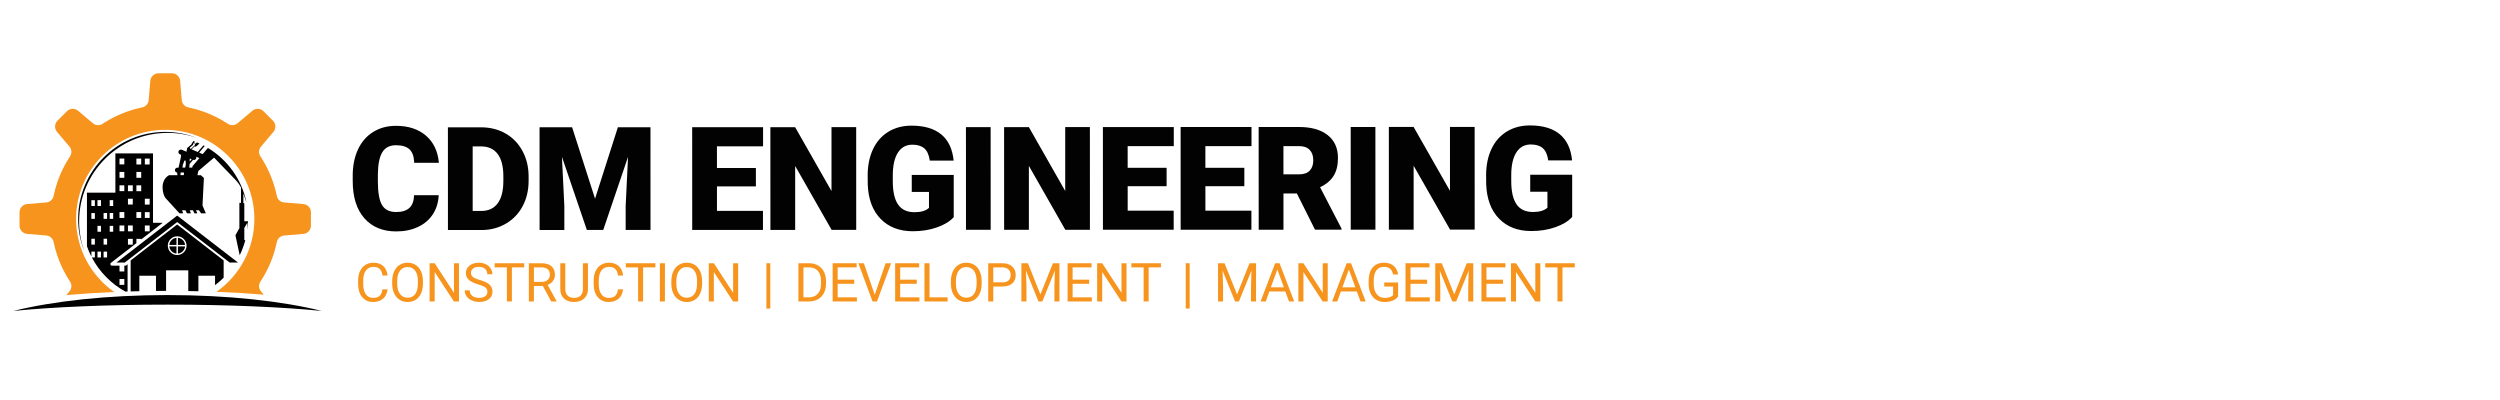<?xml version="1.0" encoding="UTF-8"?><svg xmlns="http://www.w3.org/2000/svg" viewBox="0 0 1358.72 217.55"><defs><style>.cls-1{fill:#020202;}.cls-1,.cls-2,.cls-3{stroke-width:0px;}.cls-3{fill:#f7941d;}</style></defs><g id="BACKGROUND"><path class="cls-1" d="m191.69,95.62c0-5.47.95-10.26,2.85-14.36,1.9-4.1,4.64-7.27,8.22-9.51,3.58-2.24,7.72-3.36,12.42-3.36,6.77,0,12.22,1.78,16.33,5.34,4.12,3.56,6.46,8.48,7.02,14.74h-13.42c-.1-3.39-.96-5.83-2.57-7.32-1.61-1.48-4.06-2.22-7.36-2.22-3.35,0-5.8,1.25-7.36,3.76-1.56,2.51-2.38,6.51-2.45,12v3.95c0,5.96.75,10.21,2.25,12.77s4.07,3.83,7.73,3.83c3.09,0,5.46-.73,7.09-2.19,1.64-1.46,2.5-3.77,2.61-6.94h13.38c-.18,3.88-1.22,7.31-3.14,10.29s-4.61,5.29-8.07,6.92c-3.46,1.64-7.42,2.46-11.86,2.46-7.34,0-13.11-2.38-17.33-7.16-4.22-4.78-6.33-11.52-6.33-20.24v-2.76Z"/><path class="cls-1" d="m243.45,125.01l-.02-55.82h17.98c4.93,0,9.37,1.11,13.3,3.34,3.94,2.24,7.01,5.39,9.22,9.47,2.21,4.08,3.33,8.64,3.36,13.71v2.57c0,5.11-1.08,9.69-3.23,13.75-2.16,4.05-5.2,7.22-9.12,9.51-3.92,2.29-8.3,3.45-13.13,3.47h-18.36Zm13.44-45.44v35.08s4.69,0,4.69,0c3.86,0,6.82-1.38,8.89-4.12,2.07-2.75,3.1-6.83,3.1-12.25v-2.42c0-5.39-1.04-9.46-3.11-12.19-2.07-2.73-5.09-4.1-9.05-4.1h-4.52Z"/><path class="cls-1" d="m310.93,69.16l12.47,38.83,12.41-38.84h17.71s.02,55.82.02,55.82h-13.5s0-13.03,0-13.03l1.29-26.69-13.48,39.73h-8.9s-13.55-39.75-13.55-39.75l1.31,26.72v13.04s-13.45,0-13.45,0l-.02-55.82h17.67Z"/><path class="cls-1" d="m414.72,69.13v10.39s-25.07,0-25.07,0v11.77s21.17,0,21.17,0v10.01s-21.16,0-21.16,0v13.3s25,0,25,0v10.35s-38.45.01-38.45.01l-.02-55.82h38.53Z"/><path class="cls-1" d="m418.71,124.95l-.02-55.82h13.46s19.76,34.72,19.76,34.72v-34.74s13.41,0,13.41,0l.02,55.82h-13.38s-19.8-34.72-19.8-34.72v34.74s-13.44,0-13.44,0Z"/><path class="cls-1" d="m471.56,95.48c0-5.5.97-10.29,2.91-14.4,1.94-4.1,4.72-7.26,8.34-9.47,3.62-2.21,7.8-3.32,12.56-3.32,6.95,0,12.35,1.59,16.2,4.77s6.09,7.93,6.73,14.24h-12.96c-.46-3.11-1.46-5.34-2.99-6.67-1.53-1.33-3.71-1.99-6.52-1.99-3.37,0-5.98,1.43-7.82,4.3-1.84,2.86-2.77,6.95-2.79,12.27v3.37c0,5.57.96,9.76,2.86,12.56,1.91,2.8,4.9,4.2,8.99,4.19,3.5,0,6.11-.78,7.82-2.34v-8.67s-9.36,0-9.36,0v-9.24s22.81,0,22.81,0v22.93c-2.06,2.3-5.09,4.16-9.08,5.56-3.99,1.41-8.36,2.11-13.11,2.11-7.31,0-13.15-2.23-17.52-6.7-4.37-4.47-6.71-10.69-7.02-18.67l-.04-4.83Z"/><path class="cls-1" d="m538.42,124.9h-13.42s-.02-55.82-.02-55.82h13.42s.02,55.82.02,55.82Z"/><path class="cls-1" d="m545.73,124.9l-.02-55.82h13.46s19.76,34.72,19.76,34.72v-34.74s13.41,0,13.41,0l.02,55.82h-13.38s-19.8-34.72-19.8-34.72v34.74s-13.44,0-13.44,0Z"/><path class="cls-1" d="m637.94,69.04v10.39s-25.07,0-25.07,0v11.77s21.17,0,21.17,0v10.01s-21.16,0-21.16,0v13.3s25,0,25,0v10.35s-38.45.01-38.45.01l-.02-55.82h38.53Z"/><path class="cls-1" d="m680.18,69.03v10.39s-25.07,0-25.07,0v11.77s21.17,0,21.17,0v10.01s-21.16,0-21.16,0v13.3s25,0,25,0v10.35s-38.45.01-38.45.01l-.02-55.82h38.53Z"/><path class="cls-1" d="m706.04,69.02c6.62,0,11.8,1.47,15.53,4.4,3.73,2.94,5.6,7.09,5.6,12.46,0,3.89-.78,7.11-2.35,9.66s-4.03,4.63-7.38,6.21l11.67,22.5v.58h-14.42s-9.86-19.7-9.86-19.7h-7.29s0,19.71,0,19.71h-13.46s-.02-55.82-.02-55.82h21.97Zm-8.5,25.73h8.51c2.56,0,4.48-.68,5.77-2.02,1.29-1.34,1.93-3.22,1.93-5.62,0-2.4-.65-4.29-1.96-5.65-1.3-1.37-3.22-2.05-5.75-2.05h-8.51s0,15.34,0,15.34Z"/><path class="cls-1" d="m747.53,124.83h-13.42s-.02-55.82-.02-55.82h13.42s.02,55.82.02,55.82Z"/><path class="cls-1" d="m754.84,124.82l-.02-55.82h13.46s19.76,34.72,19.76,34.72v-34.74s13.41,0,13.41,0l.02,55.82h-13.38s-19.8-34.72-19.8-34.72v34.74s-13.44,0-13.44,0Z"/><path class="cls-1" d="m807.68,95.36c0-5.5.97-10.29,2.91-14.4,1.94-4.1,4.72-7.26,8.34-9.47,3.62-2.21,7.8-3.32,12.56-3.32,6.95,0,12.35,1.59,16.2,4.77,3.85,3.18,6.09,7.93,6.73,14.24h-12.96c-.46-3.11-1.46-5.34-2.99-6.67-1.53-1.33-3.71-1.99-6.52-1.99-3.37,0-5.98,1.43-7.82,4.3-1.84,2.86-2.77,6.95-2.79,12.27v3.37c0,5.57.96,9.76,2.86,12.56,1.91,2.8,4.9,4.2,8.99,4.2,3.5,0,6.11-.78,7.82-2.34v-8.67s-9.36,0-9.36,0v-9.24s22.81,0,22.81,0v22.93c-2.06,2.3-5.09,4.16-9.08,5.56-3.99,1.41-8.36,2.11-13.11,2.11-7.31,0-13.15-2.23-17.52-6.7s-6.71-10.69-7.02-18.67l-.04-4.83Z"/><path class="cls-3" d="m195.69,147.33c.69-1.46,1.66-2.59,2.92-3.37,1.26-.79,2.73-1.18,4.39-1.18,2.21,0,3.97.62,5.31,1.85,1.33,1.23,2.11,2.94,2.33,5.11h-2.75c-.24-1.66-.75-2.85-1.55-3.59-.79-.74-1.9-1.11-3.33-1.11-1.75,0-3.12.65-4.12,1.94-.99,1.29-1.49,3.13-1.49,5.52v2.01c0,2.25.47,4.05,1.41,5.38s2.26,2,3.95,2c1.52,0,2.69-.34,3.5-1.03.81-.69,1.35-1.89,1.62-3.6h2.75c-.26,2.2-1.07,3.89-2.43,5.08-1.37,1.19-3.18,1.79-5.44,1.79-2.45,0-4.42-.88-5.9-2.64-1.48-1.76-2.22-4.11-2.22-7.06v-2c0-1.93.35-3.63,1.04-5.09Z"/><path class="cls-3" d="m214.19,147.52c.69-1.53,1.68-2.7,2.95-3.52,1.27-.81,2.72-1.22,4.36-1.22s3.13.4,4.4,1.21c1.27.8,2.25,1.97,2.93,3.5s1.03,3.3,1.03,5.33v1.31c0,2.04-.34,3.81-1.03,5.33-.68,1.52-1.65,2.67-2.91,3.47-1.25.8-2.72,1.2-4.39,1.2s-3.09-.4-4.35-1.21c-1.27-.8-2.25-1.95-2.95-3.44-.7-1.49-1.06-3.21-1.08-5.17v-1.5c0-2,.35-3.76,1.04-5.29Zm1.68,6.6c0,2.39.5,4.26,1.5,5.63,1,1.37,2.38,2.05,4.14,2.05s3.14-.64,4.11-1.93c.97-1.29,1.47-3.14,1.5-5.54v-1.54c0-2.46-.49-4.35-1.48-5.67s-2.37-1.98-4.15-1.98-3.09.66-4.09,1.98c-.99,1.32-1.5,3.15-1.53,5.48v1.53Z"/><path class="cls-3" d="m236.25,143.07l10.48,16.08v-16.08h2.72v20.77h-2.75l-10.46-16v16h-2.75v-20.77h2.75Z"/><path class="cls-3" d="m255.29,157.82c0,1.25.46,2.25,1.39,2.97.93.73,2.17,1.09,3.72,1.09,1.45,0,2.55-.29,3.32-.88.77-.59,1.16-1.39,1.16-2.41s-.36-1.8-1.07-2.36c-.71-.56-2.01-1.11-3.88-1.65-2.35-.67-4.06-1.5-5.13-2.49-1.07-.98-1.61-2.2-1.61-3.64,0-1.64.65-2.99,1.96-4.06,1.31-1.07,3.01-1.6,5.1-1.6,1.43,0,2.7.28,3.82.83s1.98,1.31,2.6,2.28.92,2.03.92,3.18h-2.75c0-1.25-.4-2.24-1.2-2.96-.8-.72-1.92-1.08-3.38-1.08-1.35,0-2.4.3-3.16.89-.76.59-1.13,1.42-1.13,2.47,0,.85.36,1.56,1.08,2.15s1.94,1.12,3.67,1.6c1.73.49,3.08,1.02,4.05,1.6.97.58,1.7,1.27,2.17,2.05.47.78.71,1.7.71,2.75,0,1.68-.66,3.03-1.97,4.04-1.31,1.01-3.07,1.52-5.26,1.52-1.43,0-2.76-.27-3.99-.82s-2.19-1.29-2.86-2.25c-.67-.95-1-2.03-1-3.24h2.75Z"/><path class="cls-3" d="m268.83,145.32v-2.25h16.06v2.25h-6.68v18.51h-2.72v-18.51h-6.66Z"/><path class="cls-3" d="m294.3,143.07c2.34,0,4.14.53,5.4,1.6,1.26,1.07,1.89,2.62,1.89,4.65,0,1.29-.35,2.42-1.05,3.38-.7.96-1.67,1.68-2.92,2.15l4.88,8.82v.17h-2.94l-4.51-8.4h-4.88v8.4h-2.75v-20.77h6.88Zm-4.12,10.13h4.21c1.36,0,2.44-.35,3.25-1.06.8-.7,1.21-1.65,1.21-2.82,0-1.28-.38-2.27-1.15-2.95s-1.87-1.03-3.32-1.04h-4.19v7.87Z"/><path class="cls-3" d="m304.52,143.07h2.71v14.06c0,1.5.41,2.67,1.24,3.5s2.01,1.25,3.54,1.25,2.74-.41,3.56-1.24c.82-.83,1.23-1.99,1.23-3.49v-14.08h2.75v14.12c0,1.96-.62,3.56-1.85,4.81-1.22,1.25-2.88,1.94-4.97,2.1l-.73.03c-2.27,0-4.08-.61-5.43-1.84s-2.04-2.92-2.05-5.06v-14.15Z"/><path class="cls-3" d="m323.7,147.33c.69-1.46,1.66-2.59,2.92-3.37,1.26-.79,2.73-1.18,4.39-1.18,2.21,0,3.97.62,5.31,1.85,1.33,1.23,2.11,2.94,2.33,5.11h-2.75c-.24-1.66-.75-2.85-1.55-3.59-.79-.74-1.9-1.11-3.33-1.11-1.75,0-3.12.65-4.12,1.94-.99,1.29-1.49,3.13-1.49,5.52v2.01c0,2.25.47,4.05,1.41,5.38s2.26,2,3.95,2c1.52,0,2.69-.34,3.5-1.03.81-.69,1.35-1.89,1.62-3.6h2.75c-.26,2.2-1.07,3.89-2.43,5.08-1.37,1.19-3.18,1.79-5.44,1.79-2.45,0-4.42-.88-5.9-2.64-1.48-1.76-2.22-4.11-2.22-7.06v-2c0-1.93.35-3.63,1.04-5.09Z"/><path class="cls-3" d="m340.13,145.32v-2.25h16.06v2.25h-6.68v18.51h-2.72v-18.51h-6.66Z"/><path class="cls-3" d="m361.38,163.84h-2.74v-20.77h2.74v20.77Z"/><path class="cls-3" d="m365.91,147.52c.69-1.53,1.68-2.7,2.95-3.52,1.27-.81,2.72-1.22,4.36-1.22s3.13.4,4.4,1.21c1.27.8,2.25,1.97,2.93,3.5s1.03,3.3,1.03,5.33v1.31c0,2.04-.34,3.81-1.03,5.33-.68,1.52-1.65,2.67-2.91,3.47-1.25.8-2.72,1.2-4.39,1.2s-3.09-.4-4.35-1.21c-1.27-.8-2.25-1.95-2.95-3.44-.7-1.49-1.06-3.21-1.08-5.17v-1.5c0-2,.35-3.76,1.04-5.29Zm1.68,6.6c0,2.39.5,4.26,1.5,5.63,1,1.37,2.38,2.05,4.14,2.05s3.14-.64,4.11-1.93c.97-1.29,1.47-3.14,1.5-5.54v-1.54c0-2.46-.49-4.35-1.48-5.67s-2.37-1.98-4.15-1.98-3.09.66-4.09,1.98c-.99,1.32-1.5,3.15-1.53,5.48v1.53Z"/><path class="cls-3" d="m387.97,143.07l10.48,16.08v-16.08h2.72v20.77h-2.75l-10.46-16v16h-2.75v-20.77h2.75Z"/><path class="cls-3" d="m418.65,167.69h-2.13v-24.62h2.13v24.62Z"/><path class="cls-3" d="m433.92,163.84v-20.77h5.86c1.81,0,3.4.4,4.79,1.2,1.39.8,2.46,1.94,3.22,3.41s1.14,3.17,1.15,5.08v1.33c0,1.96-.38,3.68-1.13,5.15-.76,1.47-1.84,2.61-3.24,3.39-1.4.79-3.04,1.19-4.9,1.21h-5.75Zm2.74-18.51v16.28h2.88c2.11,0,3.75-.66,4.93-1.97s1.76-3.18,1.76-5.61v-1.21c0-2.36-.55-4.19-1.66-5.5-1.11-1.31-2.68-1.97-4.71-1.99h-3.2Z"/><path class="cls-3" d="m465.57,143.07v2.25h-10.31v6.68h9v2.24h-9v7.36h10.46v2.24h-13.19v-20.77h13.05Z"/><path class="cls-3" d="m466.51,143.07h2.98l5.91,17.13,5.93-17.13h3l-7.7,20.77h-2.42l-7.69-20.77Z"/><path class="cls-3" d="m499.55,143.07v2.25h-10.31v6.68h9v2.24h-9v7.36h10.46v2.24h-13.19v-20.77h13.05Z"/><path class="cls-3" d="m505.18,161.6h9.84v2.24h-12.59v-20.77h2.75v18.53Z"/><path class="cls-3" d="m517.85,147.52c.69-1.53,1.68-2.7,2.95-3.52,1.27-.81,2.72-1.22,4.36-1.22s3.13.4,4.4,1.21c1.27.8,2.25,1.97,2.93,3.5s1.03,3.3,1.03,5.33v1.31c0,2.04-.34,3.81-1.03,5.33-.68,1.52-1.65,2.67-2.91,3.47-1.25.8-2.72,1.2-4.39,1.2s-3.09-.4-4.35-1.21c-1.27-.8-2.25-1.95-2.95-3.44-.7-1.49-1.06-3.21-1.08-5.17v-1.5c0-2,.35-3.76,1.04-5.29Zm1.68,6.6c0,2.39.5,4.26,1.5,5.63,1,1.37,2.38,2.05,4.14,2.05s3.14-.64,4.11-1.93c.97-1.29,1.47-3.14,1.5-5.54v-1.54c0-2.46-.49-4.35-1.48-5.67s-2.37-1.98-4.15-1.98-3.09.66-4.09,1.98c-.99,1.32-1.5,3.15-1.53,5.48v1.53Z"/><path class="cls-3" d="m537.09,143.07h7.66c2.27,0,4.05.58,5.34,1.74,1.29,1.16,1.93,2.7,1.93,4.61,0,2.02-.63,3.57-1.89,4.66s-3.06,1.63-5.41,1.63h-4.89v8.13h-2.74v-20.77Zm7.66,10.4c1.46,0,2.59-.34,3.37-1.03.78-.69,1.17-1.69,1.17-2.99s-.39-2.23-1.17-2.97c-.78-.74-1.85-1.13-3.21-1.16h-5.08v8.14h4.92Z"/><path class="cls-3" d="m558.67,143.07l6.79,16.95,6.79-16.95h3.55v20.77h-2.74v-8.09l.26-8.73-6.82,16.82h-2.1l-6.8-16.77.27,8.69v8.09h-2.74v-20.77h3.54Z"/><path class="cls-3" d="m593.26,143.07v2.25h-10.31v6.68h9v2.24h-9v7.36h10.46v2.24h-13.19v-20.77h13.05Z"/><path class="cls-3" d="m599.04,143.07l10.48,16.08v-16.08h2.72v20.77h-2.75l-10.46-16v16h-2.75v-20.77h2.75Z"/><path class="cls-3" d="m614.89,145.32v-2.25h16.06v2.25h-6.68v18.51h-2.72v-18.51h-6.66Z"/><path class="cls-3" d="m646.57,167.69h-2.13v-24.62h2.13v24.62Z"/><path class="cls-3" d="m665.52,143.07l6.79,16.95,6.79-16.95h3.55v20.77h-2.74v-8.09l.26-8.73-6.82,16.82h-2.1l-6.8-16.77.27,8.69v8.09h-2.74v-20.77h3.54Z"/><path class="cls-3" d="m693.02,143.07h2.4l7.95,20.77h-2.81l-1.98-5.42h-8.7l-1.95,5.42h-2.82l7.93-20.77Zm4.74,13.09l-3.54-9.71-3.52,9.71h7.06Z"/><path class="cls-3" d="m708.41,143.07l10.48,16.08v-16.08h2.72v20.77h-2.75l-10.46-16v16h-2.75v-20.77h2.75Z"/><path class="cls-3" d="m731.89,143.07h2.4l7.95,20.77h-2.81l-1.98-5.42h-8.7l-1.95,5.42h-2.82l7.93-20.77Zm4.74,13.09l-3.54-9.71-3.52,9.71h7.06Z"/><path class="cls-3" d="m743.84,154.45v-1.81c0-3.13.73-5.55,2.19-7.27,1.46-1.72,3.51-2.58,6.16-2.58,2.17,0,3.91.55,5.23,1.66,1.32,1.11,2.13,2.68,2.43,4.71h-2.74c-.51-2.75-2.15-4.12-4.91-4.12-1.83,0-3.23.64-4.17,1.93-.95,1.29-1.42,3.15-1.43,5.6v1.7c0,2.33.53,4.18,1.6,5.56,1.06,1.38,2.51,2.06,4.32,2.06,1.03,0,1.93-.11,2.7-.34.77-.23,1.41-.61,1.91-1.16v-4.66h-4.81v-2.23h7.53v7.62c-.7,1.01-1.69,1.76-2.95,2.26-1.26.5-2.73.75-4.4.75s-3.2-.4-4.51-1.19c-1.31-.79-2.33-1.92-3.04-3.39-.72-1.46-1.09-3.16-1.11-5.09Z"/><path class="cls-3" d="m776.91,143.07v2.25h-10.31v6.68h9v2.24h-9v7.36h10.46v2.24h-13.19v-20.77h13.05Z"/><path class="cls-3" d="m783.58,143.07l6.79,16.95,6.79-16.95h3.55v20.77h-2.74v-8.09l.26-8.73-6.82,16.82h-2.1l-6.8-16.77.27,8.69v8.09h-2.74v-20.77h3.54Z"/><path class="cls-3" d="m818.18,143.07v2.25h-10.31v6.68h9v2.24h-9v7.36h10.46v2.24h-13.19v-20.77h13.05Z"/><path class="cls-3" d="m823.95,143.07l10.48,16.08v-16.08h2.72v20.77h-2.75l-10.46-16v16h-2.75v-20.77h2.75Z"/><path class="cls-3" d="m839.81,145.32v-2.25h16.06v2.25h-6.68v18.51h-2.72v-18.51h-6.66Z"/></g><g id="OBJECTS"><path class="cls-2" d="m43.01,120.3c0-26.55,21.53-48.08,48.08-48.08,5.57,0,10.92.96,15.89,2.7-5.33-2.08-11.12-3.23-17.19-3.23-26.13,0-47.32,21.18-47.32,47.32,0,6.07,1.15,11.86,3.23,17.19-1.74-4.98-2.7-10.32-2.7-15.89Z"/><polygon class="cls-2" points="129.31 142.67 96.3 117.17 63.29 142.67 67.82 142.67 96.3 120.67 124.79 142.67 129.31 142.67"/><path class="cls-2" d="m92.02,133.13h3.89v-3.89c-2.06.19-3.7,1.83-3.89,3.89Z"/><path class="cls-2" d="m95.91,137.81v-3.89h-3.89c.19,2.06,1.83,3.7,3.89,3.89Z"/><path class="cls-2" d="m96.7,137.81c2.06-.19,3.7-1.83,3.89-3.89h-3.89v3.89Z"/><path class="cls-2" d="m96.7,129.24v3.89h3.89c-.19-2.06-1.83-3.7-3.89-3.89Z"/><path class="cls-2" d="m133.92,109.89c-2.58-12.49-10.34-23.1-20.92-29.49l-2.84,3.36-1.92-.82,3-3.55c-.23-.13-.48-.24-.71-.37l-3.04,3.59-3.39-1.45,1.65-1.61s.39.33.88,0c.49-.33.68-.55.68-.55l1.08-1.02c-.45-.2-.9-.41-1.35-.6l-.79.74s-.43-.3-1.02-.06c0,0,.67-.02.83.67l-2.36,2.27-.27-.12s-.03-.37-.28-.62l1.87-1.62-.09-.25s-.05-.19.16-.39c.37-.37.52-.5.52-.5l.29-.26-.15-.16s.1-.09.15-.13c-.27-.1-.54-.21-.82-.31,0,0-.03.02-.03.03-.13.13-.18.29-.16.44-.09.08-.2.2-.36.35-.31.31-.39.66-.39.92l-1.98,1.72c-.71.22-.51,1.13-.51,1.13h.02c-.07.09-.14.19-.19.3-.14.33-.14.67-.03.98l-2.58-1.1c-.65-.28-1.42-.05-1.76.57-.39.71-.07,1.57.65,1.88l.6.26v1.03l-1.31,5.97h-.59c-.68,0-1.29.48-1.38,1.16-.1.77.44,1.42,1.16,1.51l.19,1.43h-4.6c-5.38,3.12-3.29,10.93-1.82,12.49,1.47,1.56,7.54,8.24,7.54,8.24h2.01l-.63-1.68h1.87l.8,1.68h2.17l-.67-1.68h1.77l.78,1.68h1.63l-.79-1.68h1.63l1.16,1.68h2.58l-1.81-4.31.77-14.94-1.65-1.47h-1.86l.45-2.29s.03-.02.04-.03l8.55-7.25,11.66,12.1c1.19,1.23,2.18,2.63,2.96,4.14v8.37h-.87v13.74l-2.15,3.84,2.32,10.88c1.27-2.61,2.3-5.35,3.05-8.21h-.54v-6.65l1.65-2.8v3.69c.19-1.48.3-2.99.34-4.52h-1.99v-9.8h-.52v-5.33l1.61,4.8Zm-34.03-14.7h-1.79l.03-1.41h1.9l-.14,1.41Zm.76-4.1h-1.47l.14-1.39.91-2.41h.68l.07,2.05-.32,1.74Zm2.48-4.96l1.02.44-1.07,1.27.05-1.7Zm1.79,3.83c-.29.34-.45.76-.48,1.18-.11-.03-.22-.05-.33-.05h-1.27l.2-1.99,1.88-2.22c.66.24,1.4-.08,1.68-.73.14-.33.14-.67.03-.98l1.73.74-3.43,4.06Z"/><path class="cls-3" d="m14.71,127.11l10.46.88c1.94.16,3.53,1.55,3.95,3.46l.22.98c1.56,7.05,4.32,13.72,8.22,19.83l.54.85c1.05,1.64.91,3.75-.35,5.24l-1.7,2.01c8.39-.72,17.08-1.27,26.02-1.66-12.51-8.77-20.72-23.29-20.72-39.69,0-26.72,21.73-48.45,48.45-48.45s48.45,21.73,48.45,48.45c0,16.34-8.14,30.81-20.58,39.59,8.81.34,17.38.86,25.68,1.53l-1.5-1.78c-1.26-1.49-1.4-3.6-.35-5.24l.54-.84c3.9-6.11,6.67-12.79,8.22-19.83l.22-.98c.42-1.9,2.01-3.29,3.95-3.46l10.46-.88c2.3-.19,4.1-2.15,4.1-4.46v-7.29c0-2.35-1.76-4.26-4.1-4.46l-10.46-.88c-1.94-.16-3.53-1.55-3.95-3.46l-.22-.98c-1.56-7.05-4.32-13.72-8.22-19.83l-.54-.84c-1.05-1.64-.91-3.75.35-5.24l6.77-8.02c1.49-1.76,1.38-4.42-.26-6.05l-5.15-5.15c-1.66-1.66-4.26-1.77-6.05-.25l-8.02,6.77c-1.49,1.26-3.6,1.4-5.24.35l-.84-.54c-6.1-3.9-12.78-6.66-19.83-8.22l-.98-.22c-1.9-.42-3.29-2.01-3.46-3.95l-.88-10.46c-.2-2.34-2.12-4.1-4.46-4.1h-7.29c-2.31,0-4.27,1.8-4.46,4.1l-.88,10.46c-.16,1.94-1.55,3.53-3.46,3.95l-.98.22c-7.06,1.56-13.73,4.33-19.83,8.22l-.84.54c-1.64,1.05-3.75.91-5.24-.35l-8.02-6.77c-1.79-1.51-4.39-1.4-6.05.25l-5.15,5.15c-1.63,1.63-1.74,4.29-.26,6.05l6.77,8.02c1.26,1.49,1.4,3.6.35,5.24l-.54.84c-3.9,6.11-6.67,12.79-8.22,19.83l-.22.98c-.42,1.9-2.01,3.29-3.95,3.46l-10.46.88c-2.3.19-4.1,2.15-4.1,4.46v7.29c0,2.31,1.8,4.27,4.1,4.46Z"/><path class="cls-2" d="m75.72,158.26v-8.41h9.05v8.27c1.82-.02,3.65-.03,5.49-.03v-11.16h12.07v11.25c1.84.03,3.67.07,5.49.11v-8.44h9.05v5.13c1.65-1.25,3.22-2.61,4.68-4.06v-9.38l-25.27-19.52-25.27,19.52v16.84c1.55-.05,3.12-.09,4.68-.12Zm20.58-29.84c2.81,0,5.1,2.29,5.1,5.1s-2.29,5.1-5.1,5.1-5.1-2.29-5.1-5.1,2.29-5.1,5.1-5.1Z"/><path class="cls-2" d="m49.67,136.76h1.9v3.18h-1.65c4.12,7.81,10.47,14.26,18.19,18.53.41-.01.82-.03,1.23-.04v-14.78l-.94.73h-7.59c-.81,0-1.16-1.03-.52-1.53l13.84-10.7v-2.32h2.62v.29l11.7-9.04h-5.29v-37.72h-20.45v21.36h-15.45v29.12c.68,1.94,1.49,3.82,2.41,5.63v-2.7Zm15.28,7.61h2.62v3.18h-2.62v-3.18Zm0,7.27h2.62v3.18h-2.62v-3.18Zm13.77-65.45h2.62v3.18h-2.62v-3.18Zm0,21.82h2.62v3.18h-2.62v-3.18Zm0,7.27h2.62v3.18h-2.62v-3.18Zm0,7.27h2.62v3.18h-2.62v-3.18Zm-4.59-36.36h2.62v3.18h-2.62v-3.18Zm0,7.27h2.62v3.18h-2.62v-3.18Zm0,7.27h2.62v3.18h-2.62v-3.18Zm0,14.54h2.62v3.18h-2.62v-3.18Zm-4.59-14.54h2.62v3.18h-2.62v-3.18Zm0,7.27h2.62v3.18h-2.62v-3.18Zm0,14.54h2.62v3.18h-2.62v-3.18Zm0,7.27h2.62v3.18h-2.62v-3.18Zm-4.59-43.63h2.62v3.18h-2.62v-3.18Zm0,7.27h2.62v3.18h-2.62v-3.18Zm0,7.27h2.62v3.18h-2.62v-3.18Zm0,14.54h2.62v3.18h-2.62v-3.18Zm0,7.27h2.62v3.18h-2.62v-3.18Zm-5.33-13.75h1.9v3.18h-1.9v-3.18Zm0,6.99h1.9v3.18h-1.9v-3.18Zm0,6.99h1.9v3.18h-1.9v-3.18Zm-3.32-6.99h1.9v3.18h-1.9v-3.18Zm0,13.98h1.9v3.18h-1.9v-3.18Zm0,6.99h1.9v3.18h-1.9v-3.18Zm-3.32-27.95h1.9v3.18h-1.9v-3.18Zm0,13.98h1.9v3.18h-1.9v-3.18Zm0,13.98h1.9v3.18h-1.9v-3.18Zm-3.32-27.95h1.9v3.18h-1.9v-3.18Zm0,6.99h1.9v3.18h-1.9v-3.18Zm0,13.98h1.9v3.18h-1.9v-3.18Z"/><path class="cls-2" d="m174.87,168.99c-21.37-5.33-51.01-8.63-83.78-8.63s-62.41,3.3-83.78,8.63c21.37-2.12,51.01-3.43,83.78-3.43s62.41,1.31,83.78,3.43Z"/></g></svg>